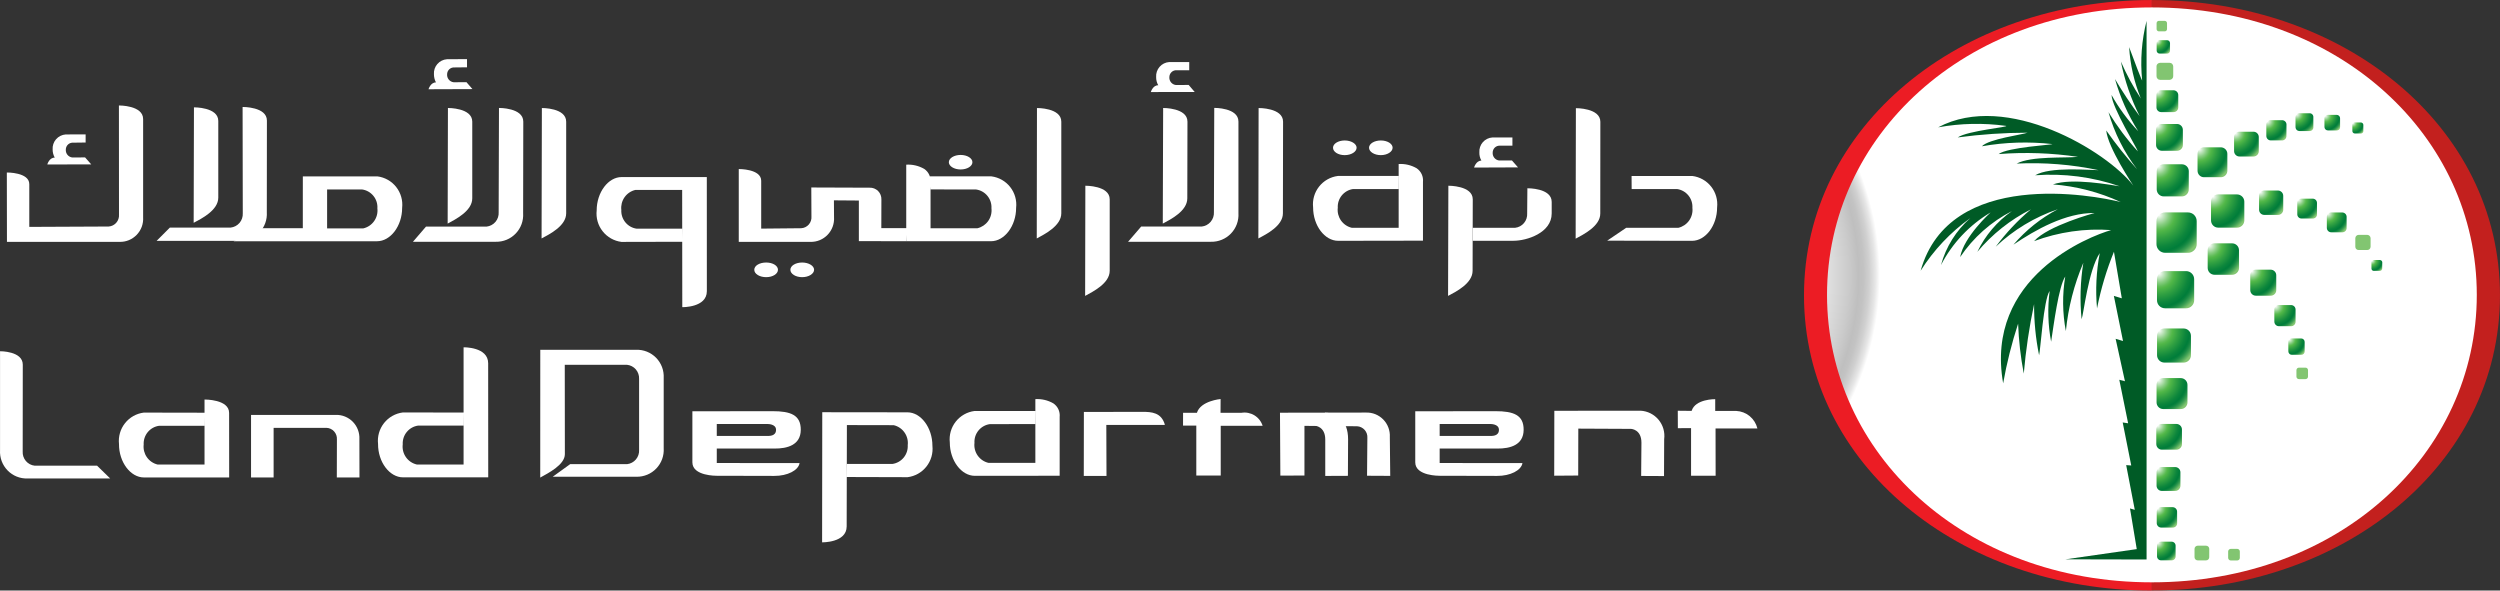 <svg width="127" height="30" viewBox="0 0 127 30" fill="none" xmlns="http://www.w3.org/2000/svg">
<rect x="0" y="0" width="127" height="30" fill="#333333" stroke="none"/>
<g clip-path="url(#clip0_11801_974)">
<path d="M109.316 30C99.57 30 91.643 23.606 91.643 15.004C91.643 6.401 99.571 0.001 109.316 0.001" fill="url(#paint0_radial_11801_974)"/>
<path d="M109.319 0.003C119.068 0.003 126.999 6.397 126.999 14.999C126.999 23.602 119.068 29.995 109.319 29.995" fill="url(#paint1_radial_11801_974)"/>
<path d="M125.821 14.98C125.821 23.05 118.841 29.582 109.316 29.582C99.791 29.582 92.813 23.05 92.813 14.98C92.813 6.91 99.799 0.377 109.316 0.377C118.833 0.377 125.821 6.915 125.821 14.98Z" fill="url(#paint2_radial_11801_974)"/>
<path d="M111.593 12.399C111.593 12.517 111.546 12.63 111.463 12.713C111.38 12.796 111.267 12.843 111.149 12.843H109.997C109.939 12.844 109.88 12.833 109.826 12.811C109.771 12.789 109.722 12.757 109.68 12.715C109.638 12.674 109.605 12.624 109.582 12.57C109.56 12.516 109.548 12.457 109.548 12.399V11.242C109.547 11.182 109.558 11.123 109.581 11.068C109.603 11.013 109.636 10.963 109.678 10.921C109.72 10.879 109.77 10.846 109.824 10.824C109.879 10.801 109.938 10.79 109.997 10.791H111.149C111.208 10.791 111.266 10.803 111.32 10.825C111.375 10.848 111.424 10.881 111.465 10.923C111.506 10.965 111.539 11.015 111.561 11.069C111.583 11.124 111.594 11.183 111.593 11.242V12.399Z" fill="url(#paint3_radial_11801_974)"/>
<path d="M111.189 9.622C111.189 9.669 111.18 9.715 111.162 9.758C111.144 9.802 111.118 9.841 111.085 9.874C111.052 9.908 111.012 9.934 110.969 9.952C110.926 9.969 110.879 9.978 110.832 9.978H109.921C109.826 9.979 109.735 9.941 109.667 9.874C109.6 9.808 109.562 9.717 109.561 9.622V8.7C109.562 8.606 109.601 8.515 109.668 8.448C109.735 8.382 109.826 8.345 109.921 8.345H110.836C110.882 8.345 110.929 8.354 110.972 8.372C111.015 8.389 111.054 8.415 111.088 8.448C111.121 8.481 111.147 8.521 111.165 8.564C111.183 8.607 111.192 8.653 111.192 8.7L111.189 9.622Z" fill="url(#paint4_radial_11801_974)"/>
<path d="M114.012 11.198C114.01 11.296 113.969 11.389 113.899 11.458C113.829 11.527 113.736 11.565 113.638 11.565H112.687C112.59 11.565 112.497 11.526 112.428 11.457C112.36 11.389 112.321 11.296 112.32 11.198V10.245C112.32 10.197 112.329 10.149 112.348 10.104C112.366 10.059 112.393 10.018 112.427 9.984C112.461 9.95 112.502 9.922 112.546 9.904C112.591 9.885 112.639 9.876 112.687 9.876H113.638C113.736 9.876 113.83 9.915 113.901 9.984C113.971 10.053 114.011 10.147 114.012 10.246V11.198Z" fill="url(#paint5_radial_11801_974)"/>
<path d="M113.15 8.669C113.15 8.757 113.115 8.842 113.052 8.905C112.99 8.968 112.905 9.003 112.816 9.003H111.964C111.92 9.003 111.877 8.995 111.837 8.978C111.797 8.961 111.76 8.936 111.73 8.905C111.699 8.874 111.675 8.837 111.659 8.796C111.643 8.756 111.635 8.712 111.635 8.669V7.818C111.635 7.774 111.643 7.731 111.659 7.69C111.675 7.65 111.699 7.613 111.73 7.582C111.76 7.551 111.797 7.526 111.837 7.509C111.877 7.492 111.92 7.484 111.964 7.483H112.816C112.905 7.484 112.989 7.52 113.052 7.582C113.114 7.645 113.15 7.729 113.15 7.818V8.669Z" fill="url(#paint6_radial_11801_974)"/>
<path d="M110.656 5.455C110.655 5.519 110.629 5.58 110.583 5.625C110.538 5.67 110.477 5.695 110.413 5.695H109.784C109.721 5.694 109.661 5.669 109.617 5.624C109.572 5.579 109.548 5.518 109.548 5.455V4.825C109.548 4.762 109.573 4.702 109.617 4.657C109.661 4.612 109.721 4.586 109.784 4.585H110.413C110.477 4.586 110.537 4.612 110.583 4.656C110.628 4.701 110.654 4.762 110.656 4.825V5.455Z" fill="url(#paint7_radial_11801_974)"/>
<path d="M119.209 11.581C119.209 11.639 119.186 11.695 119.145 11.736C119.104 11.777 119.049 11.8 118.991 11.801H118.428C118.369 11.801 118.313 11.778 118.271 11.737C118.229 11.696 118.205 11.64 118.203 11.581V11.016C118.204 10.957 118.229 10.9 118.271 10.859C118.313 10.817 118.369 10.794 118.428 10.794H118.992C119.049 10.796 119.104 10.82 119.145 10.861C119.186 10.902 119.209 10.958 119.21 11.016L119.209 11.581Z" fill="url(#paint8_radial_11801_974)"/>
<path d="M116.151 6.907C116.151 6.967 116.128 7.024 116.086 7.066C116.044 7.109 115.987 7.133 115.927 7.133H115.351C115.292 7.132 115.235 7.108 115.194 7.065C115.153 7.023 115.129 6.966 115.129 6.907V6.326C115.131 6.267 115.155 6.211 115.197 6.17C115.239 6.128 115.295 6.105 115.354 6.105H115.93C115.989 6.105 116.046 6.128 116.088 6.17C116.13 6.211 116.154 6.267 116.155 6.326L116.151 6.907Z" fill="url(#paint9_radial_11801_974)"/>
<path d="M117.519 6.466C117.519 6.492 117.514 6.517 117.504 6.54C117.494 6.564 117.48 6.585 117.462 6.603C117.444 6.62 117.422 6.634 117.399 6.644C117.375 6.653 117.35 6.657 117.324 6.657H116.809C116.758 6.657 116.709 6.637 116.672 6.602C116.635 6.566 116.614 6.517 116.612 6.466V5.951C116.613 5.899 116.634 5.849 116.671 5.812C116.707 5.775 116.757 5.754 116.809 5.753H117.324C117.35 5.752 117.376 5.757 117.401 5.766C117.425 5.776 117.447 5.791 117.465 5.81C117.483 5.828 117.497 5.851 117.507 5.875C117.516 5.899 117.52 5.925 117.519 5.951V6.466Z" fill="url(#paint10_radial_11801_974)"/>
<path d="M117.704 10.884C117.704 10.912 117.699 10.941 117.688 10.967C117.677 10.994 117.661 11.018 117.641 11.038C117.62 11.058 117.596 11.074 117.57 11.085C117.544 11.096 117.515 11.102 117.487 11.102H116.916C116.888 11.101 116.86 11.096 116.834 11.085C116.808 11.074 116.784 11.058 116.764 11.037C116.744 11.017 116.728 10.993 116.718 10.967C116.707 10.94 116.702 10.912 116.702 10.884V10.318C116.701 10.289 116.706 10.26 116.716 10.233C116.727 10.206 116.742 10.181 116.762 10.16C116.782 10.139 116.806 10.122 116.833 10.11C116.859 10.099 116.888 10.092 116.916 10.092H117.487C117.516 10.092 117.545 10.098 117.572 10.11C117.598 10.121 117.623 10.138 117.643 10.159C117.663 10.18 117.679 10.205 117.689 10.232C117.7 10.259 117.705 10.288 117.704 10.318V10.884Z" fill="url(#paint11_radial_11801_974)"/>
<path d="M110.4 3.865C110.401 3.89 110.397 3.914 110.388 3.937C110.379 3.96 110.365 3.981 110.348 3.999C110.332 4.016 110.311 4.03 110.289 4.04C110.266 4.05 110.242 4.055 110.218 4.056H109.729C109.705 4.055 109.681 4.05 109.659 4.04C109.637 4.03 109.617 4.016 109.601 3.998C109.584 3.98 109.571 3.959 109.562 3.937C109.554 3.914 109.55 3.89 109.551 3.865V3.382C109.55 3.357 109.553 3.333 109.562 3.31C109.57 3.287 109.583 3.267 109.6 3.249C109.617 3.231 109.637 3.217 109.659 3.207C109.681 3.197 109.705 3.192 109.729 3.191H110.218C110.242 3.191 110.267 3.197 110.289 3.206C110.312 3.216 110.332 3.23 110.349 3.248C110.366 3.266 110.379 3.287 110.388 3.31C110.397 3.333 110.401 3.357 110.4 3.382V3.865Z" fill="url(#paint12_radial_11801_974)"/>
<path d="M118.878 6.453C118.878 6.499 118.859 6.543 118.827 6.575C118.795 6.607 118.751 6.626 118.706 6.626H118.254C118.209 6.625 118.166 6.606 118.134 6.574C118.102 6.542 118.083 6.499 118.082 6.453V6.003C118.084 5.958 118.103 5.916 118.135 5.885C118.167 5.854 118.209 5.836 118.254 5.835H118.703C118.749 5.835 118.792 5.853 118.824 5.884C118.857 5.916 118.875 5.959 118.876 6.005L118.878 6.453Z" fill="url(#paint13_radial_11801_974)"/>
<path d="M120.426 12.538C120.425 12.582 120.406 12.624 120.374 12.655C120.342 12.685 120.3 12.702 120.256 12.701H119.819C119.797 12.702 119.775 12.698 119.755 12.69C119.735 12.682 119.716 12.67 119.7 12.655C119.685 12.64 119.672 12.622 119.663 12.602C119.655 12.582 119.65 12.56 119.65 12.538V12.1C119.651 12.055 119.669 12.013 119.7 11.981C119.732 11.95 119.774 11.931 119.819 11.931H120.256C120.301 11.931 120.343 11.949 120.375 11.981C120.407 12.012 120.425 12.055 120.426 12.1V12.538Z" fill="url(#paint14_radial_11801_974)"/>
<path d="M120.059 6.661C120.057 6.692 120.044 6.722 120.022 6.744C120 6.767 119.971 6.78 119.94 6.782H119.623C119.591 6.781 119.561 6.768 119.538 6.745C119.515 6.723 119.502 6.693 119.5 6.661V6.343C119.501 6.311 119.514 6.28 119.537 6.258C119.56 6.235 119.591 6.222 119.623 6.222H119.94C119.971 6.224 120 6.237 120.022 6.26C120.044 6.282 120.057 6.312 120.059 6.343V6.661Z" fill="url(#paint15_radial_11801_974)"/>
<path d="M121.016 13.639C121.015 13.671 121.001 13.702 120.978 13.725C120.955 13.748 120.924 13.761 120.892 13.761H120.589C120.573 13.761 120.557 13.758 120.543 13.752C120.528 13.745 120.515 13.736 120.504 13.725C120.493 13.714 120.484 13.7 120.478 13.685C120.473 13.671 120.47 13.655 120.47 13.639V13.326C120.47 13.295 120.483 13.265 120.505 13.243C120.527 13.22 120.557 13.208 120.589 13.208H120.894C120.926 13.208 120.957 13.22 120.981 13.242C121.004 13.264 121.019 13.294 121.021 13.326L121.016 13.639Z" fill="url(#paint16_radial_11801_974)"/>
<path d="M110.891 7.36C110.891 7.438 110.86 7.514 110.805 7.57C110.75 7.626 110.676 7.658 110.597 7.66H109.827C109.788 7.661 109.749 7.653 109.712 7.638C109.675 7.624 109.642 7.601 109.614 7.573C109.586 7.545 109.564 7.512 109.549 7.475C109.534 7.439 109.527 7.399 109.528 7.36V6.591C109.528 6.552 109.536 6.514 109.551 6.478C109.566 6.442 109.589 6.409 109.617 6.382C109.644 6.355 109.677 6.333 109.714 6.319C109.75 6.304 109.789 6.297 109.827 6.298H110.597C110.674 6.299 110.748 6.331 110.802 6.386C110.857 6.44 110.888 6.514 110.89 6.591L110.891 7.36Z" fill="url(#paint17_radial_11801_974)"/>
<path d="M113.744 13.608C113.743 13.7 113.706 13.788 113.641 13.854C113.576 13.919 113.489 13.957 113.397 13.959H112.497C112.404 13.958 112.316 13.92 112.251 13.855C112.186 13.789 112.15 13.7 112.15 13.608V12.709C112.15 12.617 112.187 12.529 112.252 12.464C112.317 12.399 112.405 12.362 112.497 12.362H113.395C113.487 12.363 113.574 12.4 113.639 12.465C113.703 12.53 113.74 12.617 113.742 12.709L113.744 13.608Z" fill="url(#paint18_radial_11801_974)"/>
<path d="M116.616 16.339C116.616 16.37 116.61 16.4 116.598 16.429C116.586 16.457 116.569 16.483 116.547 16.505C116.525 16.526 116.499 16.543 116.471 16.555C116.442 16.566 116.412 16.572 116.381 16.571H115.774C115.743 16.572 115.712 16.566 115.684 16.555C115.655 16.543 115.629 16.526 115.607 16.505C115.585 16.483 115.567 16.457 115.555 16.429C115.543 16.4 115.537 16.37 115.536 16.339V15.729C115.537 15.698 115.543 15.668 115.555 15.639C115.567 15.611 115.585 15.585 115.607 15.563C115.629 15.542 115.655 15.525 115.684 15.514C115.713 15.502 115.743 15.496 115.774 15.497H116.381C116.412 15.496 116.442 15.502 116.471 15.514C116.499 15.525 116.525 15.542 116.547 15.563C116.569 15.585 116.586 15.611 116.598 15.639C116.61 15.668 116.616 15.698 116.616 15.729V16.339Z" fill="url(#paint19_radial_11801_974)"/>
<path d="M117.078 17.842C117.078 17.866 117.073 17.89 117.064 17.912C117.055 17.935 117.041 17.955 117.024 17.972C117.007 17.989 116.987 18.003 116.964 18.012C116.942 18.021 116.918 18.025 116.894 18.025H116.425C116.401 18.024 116.378 18.019 116.356 18.01C116.334 18.001 116.315 17.987 116.298 17.97C116.282 17.953 116.269 17.933 116.26 17.911C116.251 17.889 116.247 17.865 116.247 17.842V17.37C116.248 17.323 116.266 17.278 116.3 17.245C116.333 17.212 116.378 17.193 116.425 17.193H116.894C116.917 17.192 116.941 17.196 116.963 17.205C116.985 17.214 117.005 17.227 117.023 17.243C117.04 17.259 117.053 17.279 117.063 17.301C117.072 17.323 117.078 17.346 117.078 17.37V17.842Z" fill="url(#paint20_radial_11801_974)"/>
<path d="M117.247 19.132C117.247 19.166 117.234 19.198 117.21 19.222C117.186 19.246 117.154 19.259 117.12 19.259H116.79C116.773 19.26 116.756 19.257 116.74 19.251C116.724 19.245 116.71 19.235 116.698 19.224C116.685 19.212 116.676 19.197 116.669 19.182C116.662 19.166 116.659 19.149 116.659 19.132V18.798C116.661 18.765 116.675 18.733 116.699 18.71C116.724 18.688 116.756 18.676 116.79 18.677H117.12C117.153 18.677 117.184 18.689 117.208 18.712C117.232 18.734 117.246 18.765 117.247 18.798V19.132Z" fill="url(#paint21_radial_11801_974)"/>
<path d="M113.783 28.34C113.782 28.375 113.769 28.408 113.744 28.433C113.72 28.457 113.686 28.471 113.652 28.472H113.322C113.287 28.471 113.254 28.457 113.23 28.432C113.205 28.408 113.191 28.375 113.19 28.34V28.011C113.192 27.976 113.206 27.944 113.231 27.921C113.256 27.897 113.288 27.884 113.322 27.883H113.652C113.686 27.883 113.718 27.897 113.743 27.92C113.767 27.944 113.782 27.976 113.783 28.011V28.34Z" fill="url(#paint22_radial_11801_974)"/>
<path d="M115.634 14.738C115.634 14.776 115.627 14.813 115.612 14.848C115.597 14.883 115.576 14.914 115.549 14.94C115.522 14.967 115.49 14.987 115.455 15.001C115.42 15.015 115.383 15.022 115.346 15.022H114.603C114.566 15.022 114.528 15.016 114.493 15.002C114.458 14.988 114.426 14.967 114.399 14.941C114.372 14.914 114.35 14.883 114.336 14.848C114.321 14.813 114.313 14.776 114.313 14.738V13.987C114.313 13.949 114.32 13.911 114.335 13.876C114.349 13.841 114.371 13.809 114.398 13.782C114.425 13.755 114.457 13.734 114.492 13.72C114.528 13.705 114.565 13.698 114.603 13.699H115.346C115.383 13.698 115.421 13.706 115.456 13.72C115.491 13.734 115.523 13.756 115.55 13.783C115.577 13.809 115.598 13.841 115.613 13.876C115.627 13.911 115.635 13.949 115.634 13.987V14.738Z" fill="url(#paint23_radial_11801_974)"/>
<path d="M115.989 10.649C115.988 10.721 115.959 10.789 115.908 10.839C115.858 10.89 115.789 10.918 115.718 10.918H115.028C114.993 10.918 114.958 10.912 114.925 10.898C114.893 10.885 114.863 10.865 114.838 10.84C114.813 10.815 114.793 10.785 114.78 10.752C114.767 10.72 114.76 10.685 114.76 10.649V9.95C114.76 9.915 114.766 9.879 114.779 9.846C114.793 9.813 114.812 9.783 114.837 9.758C114.862 9.733 114.892 9.713 114.925 9.699C114.957 9.686 114.993 9.679 115.028 9.679H115.718C115.789 9.679 115.858 9.708 115.909 9.758C115.96 9.809 115.989 9.878 115.989 9.95V10.649Z" fill="url(#paint24_radial_11801_974)"/>
<path d="M114.747 7.675C114.747 7.747 114.719 7.817 114.668 7.869C114.617 7.92 114.548 7.95 114.475 7.951H113.766C113.73 7.951 113.694 7.944 113.661 7.93C113.628 7.916 113.597 7.896 113.572 7.87C113.546 7.844 113.526 7.814 113.512 7.78C113.498 7.747 113.491 7.711 113.491 7.675V6.966C113.491 6.93 113.498 6.894 113.512 6.861C113.526 6.827 113.546 6.797 113.572 6.771C113.597 6.745 113.628 6.725 113.661 6.712C113.694 6.698 113.73 6.691 113.766 6.691H114.475C114.511 6.691 114.547 6.698 114.58 6.712C114.613 6.726 114.643 6.746 114.668 6.772C114.694 6.798 114.714 6.828 114.727 6.861C114.741 6.895 114.748 6.93 114.747 6.966V7.675Z" fill="url(#paint25_radial_11801_974)"/>
<path d="M107.389 12.791L107.788 15.154L107.384 15.031L107.849 17.323L107.474 17.211L107.947 19.367L107.66 19.292L108.109 21.503L107.833 21.461L108.267 23.646L108.01 23.628L108.447 25.899L108.204 25.829L108.547 27.895L104.927 28.413L109.046 28.422V1.061C108.796 2.046 108.72 3.067 108.821 4.078C108.84 4.201 108.378 2.994 108.16 2.394C108.215 3.29 108.416 4.171 108.755 5.003C108.363 4.408 108.024 3.78 107.741 3.126C107.933 4.091 108.254 5.026 108.696 5.904C108.244 5.298 107.825 4.667 107.441 4.015C107.707 4.951 108.105 5.845 108.623 6.668C108.096 6.112 107.641 5.493 107.266 4.825C107.288 5.464 108.608 7.604 108.603 7.691C108.043 7.077 107.543 6.41 107.111 5.699C107.409 6.748 107.902 7.731 108.563 8.598C108.003 7.972 107.48 7.315 106.997 6.628C107.072 7.488 108.373 9.429 108.373 9.429C107.042 7.689 101.943 4.609 98.456 6.469C99.593 6.262 100.755 6.237 101.9 6.394C102.142 6.446 99.953 6.636 99.453 6.981C100.629 6.823 101.815 6.743 103.002 6.741C102.737 6.84 101.032 7.058 100.68 7.431C101.861 7.222 103.067 7.185 104.259 7.319C104.334 7.351 101.968 7.481 101.531 7.827C102.876 7.722 104.228 7.77 105.562 7.968C104.92 8.038 103.196 7.916 102.446 8.31C103.844 8.242 105.244 8.355 106.613 8.645C106.141 8.645 104.142 8.454 103.387 8.904C104.84 8.797 106.3 8.987 107.679 9.462C107.229 9.399 105.266 9.022 104.289 9.368C105.482 9.459 106.649 9.764 107.736 10.266C106.375 9.918 99.032 8.539 97.568 13.754C98.228 12.706 99.086 11.797 100.093 11.078C99.372 11.709 98.853 12.54 98.601 13.466C99.175 12.355 100.049 11.429 101.123 10.792C101.123 10.792 99.759 12.018 99.575 13.061C100.239 12.071 101.144 11.266 102.205 10.724C101.451 11.251 100.845 11.964 100.448 12.795C101.201 11.898 102.126 11.163 103.169 10.635C102.502 11.196 101.903 11.834 101.382 12.534C102.285 11.678 103.362 11.028 104.539 10.628C103.679 11.079 102.913 11.691 102.282 12.43C103.389 11.679 104.938 10.801 106.407 10.82C106.407 10.82 104.039 11.456 103.33 12.251C104.58 11.784 105.915 11.592 107.246 11.688C106.132 12.006 100.809 14.079 101.76 19.473C101.942 18.446 102.196 17.433 102.52 16.441C102.551 17.293 102.647 18.141 102.808 18.978C102.91 17.792 103.085 16.613 103.332 15.449C103.327 16.321 103.412 17.192 103.586 18.047C103.653 17.841 103.811 15.218 104.122 14.783C104.011 15.64 104.036 16.51 104.197 17.359C104.328 16.521 104.577 14.545 104.915 14.046C104.761 14.965 104.771 15.904 104.946 16.819C105.065 15.625 105.364 14.455 105.833 13.35C105.681 14.299 105.651 15.262 105.745 16.218C105.849 15.969 106.082 13.745 106.667 12.859C106.491 13.784 106.444 14.73 106.529 15.669C106.722 14.684 107.01 13.72 107.388 12.79L107.389 12.791Z" fill="url(#paint26_radial_11801_974)"/>
<path d="M112.229 28.308C112.229 28.329 112.224 28.35 112.216 28.37C112.208 28.389 112.196 28.407 112.181 28.422C112.165 28.437 112.147 28.448 112.128 28.456C112.108 28.464 112.087 28.468 112.066 28.467H111.643C111.601 28.467 111.56 28.451 111.53 28.421C111.5 28.391 111.482 28.35 111.482 28.308V27.883C111.482 27.84 111.499 27.799 111.529 27.769C111.56 27.738 111.6 27.721 111.643 27.721H112.067C112.088 27.721 112.109 27.725 112.129 27.733C112.149 27.741 112.167 27.753 112.182 27.768C112.197 27.783 112.209 27.801 112.218 27.82C112.226 27.84 112.23 27.861 112.23 27.883L112.229 28.308Z" fill="url(#paint27_radial_11801_974)"/>
<path d="M110.237 2.567C110.238 2.587 110.235 2.607 110.227 2.626C110.22 2.645 110.209 2.662 110.195 2.676C110.181 2.69 110.165 2.702 110.146 2.71C110.128 2.718 110.108 2.722 110.088 2.722H109.708C109.688 2.722 109.668 2.718 109.649 2.71C109.631 2.702 109.614 2.69 109.6 2.676C109.586 2.662 109.576 2.645 109.568 2.626C109.561 2.607 109.558 2.587 109.558 2.567V2.192C109.558 2.152 109.574 2.114 109.602 2.086C109.63 2.057 109.668 2.042 109.708 2.042H110.088C110.128 2.042 110.166 2.057 110.194 2.086C110.222 2.114 110.237 2.152 110.237 2.192V2.567Z" fill="url(#paint28_radial_11801_974)"/>
<path d="M110.085 1.478C110.085 1.508 110.072 1.538 110.051 1.559C110.029 1.581 110 1.593 109.97 1.593H109.67C109.64 1.593 109.611 1.581 109.589 1.559C109.567 1.538 109.555 1.509 109.555 1.478V1.179C109.555 1.163 109.557 1.148 109.563 1.133C109.569 1.119 109.577 1.106 109.588 1.095C109.598 1.084 109.611 1.075 109.625 1.069C109.64 1.063 109.655 1.059 109.67 1.059H109.97C109.985 1.06 110.001 1.063 110.015 1.069C110.029 1.075 110.041 1.084 110.052 1.095C110.063 1.106 110.071 1.119 110.077 1.134C110.082 1.148 110.085 1.163 110.085 1.179V1.478Z" fill="url(#paint29_radial_11801_974)"/>
<path d="M111.124 20.437C111.124 20.482 111.115 20.527 111.097 20.569C111.08 20.611 111.055 20.649 111.022 20.681C110.99 20.712 110.952 20.738 110.911 20.755C110.869 20.772 110.824 20.781 110.779 20.78H109.891C109.847 20.78 109.802 20.771 109.761 20.754C109.72 20.736 109.683 20.711 109.651 20.679C109.62 20.647 109.595 20.609 109.578 20.568C109.561 20.526 109.553 20.482 109.553 20.437V19.551C109.553 19.46 109.588 19.374 109.652 19.309C109.715 19.245 109.801 19.208 109.891 19.207H110.779C110.87 19.207 110.957 19.243 111.022 19.308C111.087 19.372 111.123 19.46 111.124 19.551V20.437Z" fill="url(#paint30_radial_11801_974)"/>
<path d="M111.464 15.249C111.464 15.303 111.454 15.357 111.433 15.407C111.412 15.457 111.382 15.503 111.344 15.541C111.305 15.58 111.26 15.61 111.21 15.631C111.16 15.651 111.106 15.662 111.052 15.662H109.984C109.93 15.661 109.877 15.651 109.827 15.63C109.777 15.609 109.732 15.579 109.694 15.54C109.656 15.502 109.626 15.457 109.606 15.407C109.585 15.357 109.575 15.303 109.575 15.249V14.185C109.575 14.076 109.618 13.972 109.695 13.894C109.771 13.816 109.875 13.773 109.984 13.772H111.052C111.161 13.772 111.266 13.815 111.343 13.893C111.421 13.97 111.464 14.076 111.464 14.185V15.249Z" fill="url(#paint31_radial_11801_974)"/>
<path d="M111.301 18.044C111.301 18.144 111.261 18.239 111.191 18.31C111.121 18.38 111.026 18.42 110.926 18.42H109.953C109.854 18.42 109.758 18.38 109.688 18.31C109.618 18.239 109.578 18.144 109.578 18.044V17.068C109.578 17.018 109.587 16.969 109.605 16.923C109.624 16.877 109.651 16.835 109.686 16.799C109.721 16.764 109.762 16.735 109.808 16.716C109.854 16.697 109.903 16.687 109.953 16.687H110.926C110.976 16.687 111.025 16.697 111.071 16.716C111.117 16.735 111.158 16.764 111.193 16.799C111.228 16.835 111.255 16.877 111.274 16.923C111.292 16.969 111.301 17.018 111.301 17.068V18.044Z" fill="url(#paint32_radial_11801_974)"/>
<path d="M110.522 28.258C110.522 28.312 110.501 28.364 110.463 28.403C110.425 28.442 110.373 28.464 110.319 28.465H109.784C109.756 28.465 109.729 28.46 109.704 28.45C109.679 28.44 109.656 28.424 109.637 28.405C109.617 28.386 109.602 28.363 109.592 28.337C109.582 28.312 109.577 28.285 109.577 28.258V27.724C109.577 27.697 109.582 27.67 109.593 27.644C109.603 27.619 109.618 27.596 109.637 27.577C109.657 27.558 109.679 27.543 109.704 27.532C109.73 27.522 109.757 27.517 109.784 27.517H110.319C110.373 27.518 110.425 27.54 110.463 27.578C110.501 27.617 110.522 27.669 110.522 27.724V28.258Z" fill="url(#paint33_radial_11801_974)"/>
<path d="M110.767 24.675C110.765 24.745 110.735 24.812 110.685 24.862C110.635 24.911 110.568 24.939 110.497 24.939H109.815C109.746 24.938 109.68 24.91 109.631 24.86C109.582 24.811 109.554 24.745 109.553 24.675V23.989C109.554 23.919 109.582 23.853 109.631 23.804C109.68 23.755 109.746 23.727 109.815 23.727H110.497C110.567 23.727 110.634 23.754 110.685 23.803C110.735 23.852 110.764 23.918 110.766 23.989L110.767 24.675Z" fill="url(#paint34_radial_11801_974)"/>
<path d="M110.599 26.576C110.599 26.605 110.593 26.635 110.582 26.662C110.571 26.689 110.554 26.714 110.533 26.735C110.512 26.756 110.488 26.773 110.46 26.784C110.433 26.795 110.404 26.801 110.374 26.801H109.786C109.727 26.8 109.671 26.775 109.629 26.733C109.588 26.691 109.563 26.635 109.562 26.576V25.99C109.564 25.931 109.588 25.875 109.63 25.833C109.671 25.791 109.727 25.766 109.786 25.764H110.372C110.432 25.766 110.488 25.79 110.53 25.832C110.572 25.874 110.596 25.93 110.597 25.99L110.599 26.576Z" fill="url(#paint35_radial_11801_974)"/>
<path d="M110.844 22.554C110.844 22.63 110.815 22.703 110.762 22.757C110.709 22.811 110.637 22.843 110.561 22.844H109.824C109.748 22.844 109.675 22.813 109.622 22.758C109.569 22.704 109.539 22.63 109.539 22.554V21.821C109.539 21.783 109.547 21.746 109.561 21.712C109.575 21.677 109.596 21.645 109.623 21.619C109.649 21.593 109.681 21.572 109.715 21.557C109.75 21.543 109.787 21.536 109.824 21.536H110.561C110.636 21.537 110.708 21.567 110.761 21.62C110.814 21.673 110.844 21.745 110.844 21.821V22.554Z" fill="url(#paint36_radial_11801_974)"/>
<path d="M46.114 11.59H44.771L44.775 10.135C44.778 10.055 44.765 9.976 44.736 9.902C44.707 9.827 44.663 9.76 44.607 9.703C44.55 9.647 44.483 9.603 44.409 9.574C44.335 9.545 44.256 9.531 44.176 9.535L41.214 9.524L41.221 10.994C41.227 11.068 41.219 11.142 41.196 11.212C41.173 11.283 41.136 11.348 41.088 11.404C41.039 11.46 40.98 11.505 40.914 11.538C40.848 11.571 40.775 11.59 40.702 11.594L38.669 11.614V9.183C38.669 8.573 37.529 8.588 37.529 8.588V12.288H41.17C41.333 12.291 41.495 12.261 41.645 12.199C41.795 12.136 41.931 12.044 42.043 11.926C42.156 11.808 42.243 11.669 42.299 11.516C42.355 11.363 42.379 11.2 42.369 11.037L42.363 10.177L43.63 10.187V12.249L46.038 12.254" fill="white"/>
<path d="M7.271 11.039C7.281 11.202 7.257 11.365 7.202 11.518C7.146 11.671 7.058 11.81 6.946 11.928C6.833 12.045 6.697 12.138 6.547 12.2C6.397 12.262 6.235 12.291 6.073 12.287H0.353L0.347 8.763C0.347 8.763 1.488 8.747 1.488 9.355V11.526L5.521 11.507C5.595 11.502 5.668 11.482 5.734 11.449C5.801 11.415 5.861 11.369 5.909 11.312C5.958 11.256 5.995 11.19 6.018 11.119C6.042 11.048 6.051 10.973 6.045 10.898L6.041 5.358C6.041 5.358 7.271 5.343 7.271 6.048V11.039Z" fill="white"/>
<path d="M49.399 8.24C49.399 8.445 49.128 8.609 48.8 8.609C48.472 8.609 48.201 8.444 48.201 8.24C48.201 8.035 48.473 7.871 48.8 7.871C49.127 7.871 49.399 8.034 49.399 8.24Z" fill="white"/>
<path d="M39.521 13.704C39.521 13.91 39.259 14.08 38.922 14.08C38.586 14.08 38.317 13.914 38.317 13.704C38.317 13.495 38.585 13.336 38.922 13.336C39.26 13.336 39.521 13.499 39.521 13.704Z" fill="white"/>
<path d="M41.356 13.704C41.356 13.91 41.081 14.08 40.75 14.08C40.419 14.08 40.151 13.914 40.151 13.704C40.151 13.495 40.423 13.336 40.75 13.336C41.077 13.336 41.356 13.499 41.356 13.704Z" fill="white"/>
<path d="M68.916 7.505C68.916 7.707 68.649 7.881 68.311 7.881C67.974 7.881 67.717 7.71 67.717 7.505C67.717 7.3 67.985 7.136 68.311 7.136C68.638 7.136 68.916 7.301 68.916 7.505Z" fill="white"/>
<path d="M70.745 7.505C70.745 7.707 70.477 7.881 70.146 7.881C69.815 7.881 69.547 7.71 69.547 7.505C69.547 7.3 69.815 7.136 70.146 7.136C70.477 7.136 70.745 7.301 70.745 7.505Z" fill="white"/>
<path d="M74.811 11.57V12.231H76.889C77.563 12.231 78.826 11.83 78.826 10.844V10.255C78.826 9.544 77.591 9.564 77.591 9.564L77.58 10.841C77.591 11.018 77.534 11.194 77.42 11.33C77.306 11.466 77.144 11.553 76.967 11.572H74.812L74.811 11.57Z" fill="white"/>
<path d="M80.043 12.125C80.446 11.906 81.294 11.489 81.294 10.848L81.298 6.188C81.298 5.481 80.055 5.495 80.055 5.495L80.043 12.125Z" fill="white"/>
<path d="M73.562 15.032C73.967 14.818 74.808 14.397 74.808 13.756L74.816 10.126C74.816 9.421 73.577 9.435 73.577 9.435L73.562 15.032Z" fill="white"/>
<path d="M55.125 15.032C55.52 14.815 56.373 14.397 56.373 13.756V10.126C56.373 9.421 55.136 9.435 55.136 9.435L55.125 15.032Z" fill="white"/>
<path d="M57.969 11.512L57.306 12.282H61.514C61.703 12.287 61.891 12.252 62.066 12.18C62.241 12.109 62.4 12.001 62.531 11.865C62.663 11.728 62.765 11.566 62.831 11.388C62.896 11.21 62.925 11.02 62.913 10.831V6.175C62.913 5.465 61.684 5.481 61.684 5.481L61.667 10.773C61.678 10.952 61.619 11.128 61.504 11.265C61.389 11.402 61.225 11.489 61.047 11.509H57.97L57.969 11.512Z" fill="white"/>
<path d="M63.925 12.114C64.326 11.9 65.172 11.478 65.172 10.837L65.18 6.181C65.18 5.472 63.937 5.488 63.937 5.488L63.925 12.114Z" fill="white"/>
<path d="M52.667 12.114C53.058 11.9 53.914 11.478 53.914 10.837V6.181C53.914 5.472 52.678 5.488 52.678 5.488L52.667 12.114Z" fill="white"/>
<path d="M59.069 11.359C59.475 11.143 60.315 10.72 60.315 10.075L60.323 6.18C60.323 5.471 59.088 5.486 59.088 5.486L59.069 11.359Z" fill="white"/>
<path d="M21.64 11.512L20.978 12.282H25.187C25.376 12.286 25.563 12.251 25.737 12.179C25.911 12.107 26.068 11.999 26.198 11.863C26.329 11.727 26.43 11.565 26.495 11.388C26.559 11.211 26.587 11.022 26.575 10.834L26.583 6.178C26.583 5.469 25.348 5.484 25.348 5.484L25.332 10.776C25.344 10.955 25.287 11.131 25.172 11.269C25.057 11.406 24.894 11.493 24.716 11.512H21.64Z" fill="white"/>
<path d="M27.512 12.114C27.913 11.9 28.762 11.478 28.762 10.837V6.181C28.762 5.472 27.527 5.488 27.527 5.488L27.512 12.114Z" fill="white"/>
<path d="M22.741 11.359C23.137 11.143 23.991 10.72 23.991 10.075V6.18C23.991 5.471 22.755 5.486 22.755 5.486L22.741 11.359Z" fill="white"/>
<path d="M8.631 11.56L7.957 12.235H12.163C12.352 12.239 12.54 12.204 12.714 12.132C12.889 12.059 13.046 11.951 13.177 11.815C13.308 11.678 13.409 11.515 13.474 11.337C13.539 11.159 13.566 10.97 13.554 10.781L13.559 6.125C13.559 5.418 12.324 5.434 12.324 5.434L12.333 10.832C12.343 11.01 12.285 11.185 12.17 11.321C12.055 11.457 11.892 11.543 11.715 11.562H8.631V11.56Z" fill="white"/>
<path d="M9.838 11.319C10.238 11.105 11.089 10.684 11.089 10.039V6.144C11.089 5.437 9.853 5.453 9.853 5.453L9.838 11.319Z" fill="white"/>
<path d="M21.769 4.534L24.001 4.526L23.695 4.174L23.05 4.179C22.953 4.169 22.863 4.122 22.8 4.046C22.737 3.971 22.706 3.875 22.713 3.777C22.713 3.728 22.723 3.68 22.742 3.635C22.762 3.591 22.79 3.55 22.826 3.517C22.862 3.484 22.904 3.459 22.95 3.443C22.996 3.428 23.045 3.422 23.094 3.426L23.724 3.419V3.003L22.705 3.009C22.517 3.022 22.341 3.11 22.217 3.253C22.093 3.396 22.031 3.582 22.044 3.771C22.044 3.916 22.079 4.058 22.146 4.186C21.868 4.185 21.769 4.534 21.769 4.534Z" fill="white"/>
<path d="M58.462 4.676L60.69 4.672L60.385 4.315L59.739 4.319C59.642 4.309 59.554 4.262 59.491 4.188C59.429 4.114 59.397 4.019 59.403 3.922C59.403 3.873 59.413 3.824 59.432 3.779C59.451 3.734 59.48 3.694 59.516 3.661C59.551 3.627 59.594 3.602 59.64 3.586C59.686 3.57 59.735 3.564 59.783 3.568H60.413V3.152H59.396C59.207 3.165 59.031 3.252 58.907 3.395C58.782 3.538 58.719 3.725 58.732 3.914C58.729 4.06 58.766 4.204 58.839 4.331C58.56 4.329 58.462 4.676 58.462 4.676Z" fill="white"/>
<path d="M2.403 8.355L4.635 8.351L4.322 7.996L3.676 8.001C3.58 7.99 3.491 7.943 3.429 7.868C3.367 7.794 3.337 7.698 3.343 7.601C3.343 7.552 3.353 7.504 3.372 7.459C3.391 7.414 3.42 7.374 3.456 7.34C3.491 7.307 3.534 7.282 3.58 7.266C3.626 7.25 3.675 7.244 3.724 7.248L4.35 7.24V6.826L3.336 6.83C3.243 6.837 3.152 6.861 3.068 6.903C2.984 6.945 2.909 7.003 2.847 7.074C2.786 7.144 2.739 7.227 2.709 7.316C2.679 7.405 2.667 7.499 2.674 7.593C2.673 7.738 2.71 7.881 2.781 8.007C2.497 8.004 2.403 8.355 2.403 8.355Z" fill="white"/>
<path d="M74.883 8.512L77.115 8.503L76.808 8.153H76.157C76.061 8.142 75.974 8.094 75.912 8.019C75.851 7.944 75.821 7.849 75.828 7.752C75.828 7.704 75.838 7.656 75.857 7.612C75.876 7.567 75.904 7.527 75.939 7.494C75.974 7.461 76.016 7.436 76.061 7.42C76.106 7.404 76.155 7.397 76.203 7.4H76.831V6.983H75.817C75.724 6.988 75.632 7.013 75.548 7.054C75.464 7.095 75.389 7.153 75.327 7.223C75.265 7.294 75.218 7.376 75.188 7.465C75.157 7.554 75.145 7.648 75.151 7.741C75.146 7.887 75.182 8.032 75.255 8.158C74.978 8.162 74.883 8.512 74.883 8.512Z" fill="white"/>
<path d="M72.287 12.226V9.24C72.301 9.106 72.278 8.971 72.222 8.849C72.165 8.727 72.076 8.623 71.965 8.547C71.688 8.388 71.371 8.313 71.052 8.332V11.572H68.673C68.45 11.521 68.254 11.388 68.122 11.201C67.991 11.013 67.932 10.784 67.959 10.556C67.946 10.328 68.019 10.103 68.163 9.927C68.308 9.75 68.513 9.634 68.739 9.603H71.045L71.048 8.939H67.962C67.585 8.987 67.242 9.182 67.007 9.481C66.772 9.78 66.664 10.16 66.706 10.538C66.706 11.459 67.295 12.233 67.979 12.233L72.287 12.226Z" fill="white"/>
<path d="M81.645 12.226L82.61 11.573H85.258C85.481 11.521 85.677 11.389 85.809 11.202C85.941 11.014 86 10.784 85.974 10.556C85.987 10.328 85.914 10.104 85.769 9.927C85.625 9.751 85.419 9.635 85.194 9.603H82.888L82.884 8.94H85.973C86.35 8.988 86.693 9.182 86.928 9.481C87.163 9.78 87.271 10.16 87.229 10.539C87.229 11.46 86.64 12.233 85.956 12.234L81.645 12.226Z" fill="white"/>
<path d="M46.037 12.254H50.346C51.027 12.254 51.619 11.479 51.619 10.558C51.661 10.179 51.553 9.8 51.318 9.501C51.083 9.201 50.74 9.007 50.363 8.959H47.241L47.28 9.622L49.586 9.626C49.811 9.658 50.017 9.773 50.161 9.95C50.306 10.127 50.379 10.351 50.366 10.579C50.392 10.807 50.334 11.037 50.202 11.225C50.069 11.412 49.873 11.544 49.65 11.596H47.272V9.271C47.286 9.137 47.263 9.002 47.206 8.881C47.15 8.759 47.061 8.655 46.95 8.58C46.673 8.421 46.356 8.346 46.037 8.365V11.59" fill="white"/>
<path d="M11.869 12.255H19.156C19.837 12.255 20.429 11.48 20.429 10.558C20.471 10.18 20.362 9.8 20.127 9.501C19.892 9.202 19.55 9.008 19.173 8.96H15.384V9.624H18.391C18.618 9.655 18.825 9.772 18.97 9.951C19.115 10.129 19.187 10.356 19.171 10.586C19.198 10.814 19.139 11.044 19.007 11.231C18.875 11.419 18.678 11.551 18.455 11.602H16.617V9.626L15.383 9.621V11.591H13.22" fill="white"/>
<path d="M35.906 8.995H31.578C30.897 8.995 30.311 9.772 30.311 10.693C30.27 11.072 30.379 11.451 30.615 11.749C30.85 12.048 31.194 12.242 31.57 12.289L34.658 12.282L34.652 11.618H32.346C32.12 11.587 31.914 11.472 31.769 11.295C31.624 11.118 31.55 10.893 31.563 10.665C31.537 10.437 31.595 10.208 31.727 10.02C31.858 9.833 32.054 9.7 32.277 9.648C32.404 9.643 34.654 9.648 34.654 9.648L34.66 15.604C34.66 15.604 35.906 15.632 35.908 14.794L35.906 8.995Z" fill="white"/>
<path d="M41.771 20.941L46.099 20.946C46.78 20.946 47.367 21.724 47.367 22.646C47.407 23.025 47.298 23.404 47.062 23.702C46.826 24.001 46.483 24.194 46.106 24.241L43.019 24.232L43.025 23.569H45.33C45.556 23.538 45.762 23.422 45.907 23.246C46.053 23.069 46.126 22.844 46.113 22.616C46.14 22.388 46.082 22.158 45.95 21.971C45.819 21.783 45.623 21.651 45.4 21.599C45.273 21.594 43.022 21.594 43.022 21.594L43.011 26.741C43.011 27.577 41.763 27.55 41.763 27.55L41.771 20.941Z" fill="white"/>
<path d="M11.642 24.255H7.313C6.631 24.255 6.04 23.478 6.045 22.557C6.004 22.178 6.113 21.798 6.349 21.5C6.584 21.201 6.928 21.007 7.304 20.96L10.392 20.966L10.386 21.63H8.082C7.856 21.661 7.65 21.777 7.505 21.953C7.36 22.13 7.286 22.355 7.299 22.583C7.273 22.811 7.331 23.041 7.462 23.228C7.594 23.416 7.79 23.548 8.013 23.6C8.14 23.605 10.39 23.6 10.39 23.6V20.296C10.39 20.296 11.643 20.279 11.639 20.978L11.642 24.255Z" fill="white"/>
<path d="M24.802 24.249H20.472C19.791 24.249 19.199 23.473 19.205 22.551C19.163 22.172 19.272 21.793 19.507 21.494C19.742 21.195 20.086 21.001 20.463 20.953L23.55 20.957L23.545 21.62H21.241C21.015 21.652 20.809 21.767 20.664 21.944C20.519 22.12 20.446 22.345 20.459 22.574C20.431 22.803 20.488 23.034 20.62 23.223C20.752 23.412 20.949 23.545 21.173 23.597C21.3 23.602 23.55 23.597 23.55 23.597V17.643C23.55 17.643 24.796 17.614 24.799 18.452L24.802 24.249Z" fill="white"/>
<path d="M18.261 24.256H17.11L17.115 22.325C17.12 22.251 17.11 22.177 17.086 22.107C17.062 22.037 17.024 21.973 16.975 21.918C16.926 21.862 16.866 21.818 16.799 21.786C16.733 21.755 16.66 21.737 16.586 21.734H13.9V24.254H12.753V21.077H17.058C17.22 21.072 17.38 21.101 17.529 21.162C17.679 21.223 17.814 21.314 17.927 21.43C18.039 21.546 18.127 21.684 18.183 21.835C18.24 21.986 18.265 22.148 18.257 22.309L18.261 24.256Z" fill="white"/>
<path d="M70.624 24.174L69.446 24.168L69.462 22.248C69.468 22.175 69.458 22.101 69.435 22.03C69.411 21.96 69.374 21.896 69.325 21.84C69.276 21.785 69.217 21.74 69.15 21.708C69.084 21.676 69.012 21.657 68.938 21.654L66.266 21.634V24.157L65.042 24.161L65.023 20.966L69.391 20.958C69.553 20.952 69.716 20.981 69.867 21.041C70.018 21.102 70.155 21.194 70.269 21.31C70.383 21.427 70.472 21.566 70.529 21.719C70.587 21.872 70.612 22.035 70.603 22.198L70.624 24.174Z" fill="white"/>
<path d="M84.532 24.184L83.371 24.178L83.385 22.486C83.385 21.81 82.861 21.787 82.861 21.787L80.178 21.774L80.173 24.157L78.954 24.166L78.96 20.868L83.342 20.864C83.517 20.873 83.689 20.919 83.847 20.998C84.004 21.078 84.144 21.189 84.256 21.324C84.368 21.46 84.452 21.618 84.501 21.787C84.549 21.957 84.563 22.135 84.54 22.31L84.532 24.184Z" fill="white"/>
<path d="M67.315 20.967C67.9 20.967 68.483 21.333 68.483 22.311L68.474 24.172L67.323 24.177V22.326C67.323 21.65 66.795 21.627 66.795 21.627" fill="white"/>
<path d="M59.156 21.586H56.201L56.21 24.177H55.056L55.061 20.927L58.039 20.922C58.501 20.922 58.997 20.953 59.175 21.574L59.156 21.586Z" fill="white"/>
<path d="M85.906 21.748V24.168H87.154L87.15 21.765H89.276C89.216 21.52 89.079 21.301 88.885 21.14C88.691 20.98 88.45 20.887 88.199 20.875H87.133V20.278C87.133 20.278 86.12 20.261 85.935 20.873L85.231 20.866L85.235 21.752L85.906 21.748Z" fill="white"/>
<path d="M60.098 21.62H60.772V24.157H62.013V21.632H64.142C64.072 21.41 63.924 21.222 63.727 21.1C63.529 20.979 63.294 20.932 63.065 20.97H62.003L62.007 20.271C62.007 20.271 60.993 20.359 60.803 20.97H60.1L60.098 21.62Z" fill="white"/>
<path d="M27.446 17.769H32.319C32.506 17.763 32.693 17.796 32.867 17.866C33.041 17.936 33.198 18.041 33.33 18.175C33.461 18.309 33.563 18.469 33.63 18.645C33.696 18.82 33.725 19.008 33.716 19.196V22.772C33.727 22.96 33.7 23.148 33.636 23.324C33.571 23.501 33.471 23.662 33.341 23.798C33.212 23.934 33.055 24.042 32.882 24.114C32.709 24.186 32.523 24.222 32.335 24.219H28.077L28.964 23.579H31.856C32.031 23.56 32.192 23.473 32.306 23.338C32.419 23.203 32.477 23.029 32.466 22.853V19.248C32.474 19.072 32.415 18.899 32.3 18.765C32.185 18.632 32.023 18.548 31.847 18.531H28.69L28.695 23.072C28.695 23.615 27.84 24.039 27.444 24.261L27.446 17.769Z" fill="white"/>
<path d="M0.002 17.843C0.002 17.843 1.157 17.83 1.157 18.524L1.153 22.935C1.142 23.111 1.2 23.284 1.314 23.419C1.428 23.553 1.589 23.639 1.763 23.657H4.932L5.598 24.307H1.396C1.208 24.313 1.022 24.28 0.847 24.209C0.673 24.139 0.516 24.033 0.385 23.898C0.254 23.763 0.152 23.603 0.086 23.427C0.02 23.25 -0.009 23.062 0.002 22.874V17.843Z" fill="white"/>
<path d="M40.618 23.525C40.561 23.892 40.005 24.181 39.328 24.176L36.408 24.169C36.408 24.169 35.173 24.188 35.173 23.488V20.893L39.244 20.888C40.162 20.888 40.686 21.078 40.679 21.841C40.672 22.604 40.005 22.794 39.331 22.787H36.41V22.145H38.956C39.053 22.145 39.423 22.173 39.423 21.835C39.423 21.526 38.986 21.54 38.986 21.54H36.412V23.521L40.618 23.525Z" fill="white"/>
<path d="M77.34 23.525C77.283 23.892 76.727 24.181 76.05 24.176L73.13 24.169C73.13 24.169 71.895 24.188 71.895 23.488V20.893L75.967 20.888C76.885 20.888 77.409 21.078 77.401 21.841C77.393 22.604 76.727 22.794 76.053 22.787H73.132V22.145H75.679C75.776 22.145 76.146 22.173 76.146 21.835C76.146 21.526 75.709 21.54 75.709 21.54H73.135V23.521L77.34 23.525Z" fill="white"/>
<path d="M53.831 24.168V21.181C53.845 21.048 53.822 20.913 53.766 20.791C53.709 20.669 53.62 20.565 53.509 20.49C53.232 20.331 52.915 20.257 52.596 20.275V23.515H50.219C49.995 23.464 49.799 23.332 49.667 23.144C49.535 22.957 49.476 22.727 49.503 22.499C49.489 22.271 49.562 22.046 49.707 21.869C49.852 21.693 50.057 21.577 50.283 21.546L52.589 21.542L52.593 20.878H49.506C49.129 20.926 48.786 21.121 48.551 21.42C48.316 21.719 48.208 22.099 48.25 22.477C48.25 23.398 48.839 24.172 49.523 24.172L53.831 24.168Z" fill="white"/>
</g>
<defs>
<radialGradient id="paint0_radial_11801_974" cx="0" cy="0" r="1" gradientUnits="userSpaceOnUse" gradientTransform="translate(290.64 32.787) scale(30.519 32.71)">
<stop stop-color="white"/>
<stop offset="0.001" stop-color="#FEFEFE"/>
<stop offset="0.067" stop-color="#F9BABC"/>
<stop offset="0.129" stop-color="#F48286"/>
<stop offset="0.187" stop-color="#F0555B"/>
<stop offset="0.238" stop-color="#EE363D"/>
<stop offset="0.281" stop-color="#EC222A"/>
<stop offset="0.311" stop-color="#EC1C24"/>
<stop offset="0.479" stop-color="#AB1F18"/>
<stop offset="0.597" stop-color="#E11C21"/>
<stop offset="0.62" stop-color="#EC1C24"/>
</radialGradient>
<radialGradient id="paint1_radial_11801_974" cx="0" cy="0" r="1" gradientUnits="userSpaceOnUse" gradientTransform="translate(327.007 27.061) scale(33.145 32.667)">
<stop offset="0.089" stop-color="#EC1C24"/>
<stop offset="0.119" stop-color="#D7191D"/>
<stop offset="0.218" stop-color="#9A110A"/>
<stop offset="0.266" stop-color="#820F03"/>
<stop offset="0.319" stop-color="#860F04"/>
<stop offset="0.38" stop-color="#941108"/>
<stop offset="0.445" stop-color="#AB140F"/>
<stop offset="0.512" stop-color="#CB1819"/>
<stop offset="0.568" stop-color="#EC1C24"/>
<stop offset="0.651" stop-color="#AD1A17"/>
<stop offset="0.693" stop-color="#B91A19"/>
<stop offset="0.769" stop-color="#DB1B21"/>
<stop offset="0.797" stop-color="#E91C24"/>
<stop offset="0.842" stop-color="#E01C22"/>
<stop offset="0.915" stop-color="#C71F1E"/>
<stop offset="0.927" stop-color="#C3201E"/>
</radialGradient>
<radialGradient id="paint2_radial_11801_974" cx="0" cy="0" r="1" gradientUnits="userSpaceOnUse" gradientTransform="translate(79.522 14.011) scale(15.954 15.14)">
<stop offset="0.542" stop-color="white"/>
<stop offset="0.659" stop-color="#FBFBFB"/>
<stop offset="0.747" stop-color="#F2F2F2"/>
<stop offset="0.827" stop-color="#E2E2E2"/>
<stop offset="0.901" stop-color="#CBCBCB"/>
<stop offset="0.932" stop-color="#BFBFBF"/>
<stop offset="0.948" stop-color="#C3C3C3"/>
<stop offset="0.966" stop-color="#D0D0D0"/>
<stop offset="0.985" stop-color="#E6E6E6"/>
<stop offset="1" stop-color="white"/>
</radialGradient>
<radialGradient id="paint3_radial_11801_974" cx="0" cy="0" r="1" gradientUnits="userSpaceOnUse" gradientTransform="translate(109.673 10.916) scale(2.577 2.586)">
<stop stop-color="white"/>
<stop offset="0.081" stop-color="#CBE9C9"/>
<stop offset="0.194" stop-color="#89CE83"/>
<stop offset="0.276" stop-color="#60BD58"/>
<stop offset="0.318" stop-color="#51B748"/>
<stop offset="0.446" stop-color="#32A142"/>
<stop offset="0.621" stop-color="#0D863C"/>
<stop offset="0.714" stop-color="#007D3A"/>
<stop offset="0.744" stop-color="#07803C"/>
<stop offset="0.788" stop-color="#1A8B45"/>
<stop offset="0.841" stop-color="#3A9D52"/>
<stop offset="0.9" stop-color="#67B665"/>
<stop offset="0.932" stop-color="#82C571"/>
</radialGradient>
<radialGradient id="paint4_radial_11801_974" cx="0" cy="0" r="1" gradientUnits="userSpaceOnUse" gradientTransform="translate(109.661 8.446) scale(2.057 2.059)">
<stop stop-color="white"/>
<stop offset="0.081" stop-color="#CBE9C9"/>
<stop offset="0.194" stop-color="#89CE83"/>
<stop offset="0.276" stop-color="#60BD58"/>
<stop offset="0.318" stop-color="#51B748"/>
<stop offset="0.446" stop-color="#32A142"/>
<stop offset="0.621" stop-color="#0D863C"/>
<stop offset="0.714" stop-color="#007D3A"/>
<stop offset="0.744" stop-color="#07803C"/>
<stop offset="0.788" stop-color="#1A8B45"/>
<stop offset="0.841" stop-color="#3A9D52"/>
<stop offset="0.9" stop-color="#67B665"/>
<stop offset="0.932" stop-color="#82C571"/>
</radialGradient>
<radialGradient id="paint5_radial_11801_974" cx="0" cy="0" r="1" gradientUnits="userSpaceOnUse" gradientTransform="translate(112.425 9.981) scale(2.137 2.133)">
<stop stop-color="white"/>
<stop offset="0.081" stop-color="#CBE9C9"/>
<stop offset="0.194" stop-color="#89CE83"/>
<stop offset="0.276" stop-color="#60BD58"/>
<stop offset="0.318" stop-color="#51B748"/>
<stop offset="0.446" stop-color="#32A142"/>
<stop offset="0.621" stop-color="#0D863C"/>
<stop offset="0.714" stop-color="#007D3A"/>
<stop offset="0.744" stop-color="#07803C"/>
<stop offset="0.788" stop-color="#1A8B45"/>
<stop offset="0.841" stop-color="#3A9D52"/>
<stop offset="0.9" stop-color="#67B665"/>
<stop offset="0.932" stop-color="#82C571"/>
</radialGradient>
<radialGradient id="paint6_radial_11801_974" cx="0" cy="0" r="1" gradientUnits="userSpaceOnUse" gradientTransform="translate(111.727 7.576) scale(1.908 1.914)">
<stop stop-color="white"/>
<stop offset="0.081" stop-color="#CBE9C9"/>
<stop offset="0.194" stop-color="#89CE83"/>
<stop offset="0.276" stop-color="#60BD58"/>
<stop offset="0.318" stop-color="#51B748"/>
<stop offset="0.446" stop-color="#32A142"/>
<stop offset="0.621" stop-color="#0D863C"/>
<stop offset="0.714" stop-color="#007D3A"/>
<stop offset="0.744" stop-color="#07803C"/>
<stop offset="0.788" stop-color="#1A8B45"/>
<stop offset="0.841" stop-color="#3A9D52"/>
<stop offset="0.9" stop-color="#67B665"/>
<stop offset="0.932" stop-color="#82C571"/>
</radialGradient>
<radialGradient id="paint7_radial_11801_974" cx="0" cy="0" r="1" gradientUnits="userSpaceOnUse" gradientTransform="translate(109.616 4.653) scale(1.396 1.398)">
<stop stop-color="white"/>
<stop offset="0.081" stop-color="#CBE9C9"/>
<stop offset="0.194" stop-color="#89CE83"/>
<stop offset="0.276" stop-color="#60BD58"/>
<stop offset="0.318" stop-color="#51B748"/>
<stop offset="0.446" stop-color="#32A142"/>
<stop offset="0.621" stop-color="#0D863C"/>
<stop offset="0.714" stop-color="#007D3A"/>
<stop offset="0.744" stop-color="#07803C"/>
<stop offset="0.788" stop-color="#1A8B45"/>
<stop offset="0.841" stop-color="#3A9D52"/>
<stop offset="0.9" stop-color="#67B665"/>
<stop offset="0.932" stop-color="#82C571"/>
</radialGradient>
<radialGradient id="paint8_radial_11801_974" cx="0" cy="0" r="1" gradientUnits="userSpaceOnUse" gradientTransform="translate(118.265 10.855) scale(1.268 1.268)">
<stop stop-color="white"/>
<stop offset="0.081" stop-color="#CBE9C9"/>
<stop offset="0.194" stop-color="#89CE83"/>
<stop offset="0.276" stop-color="#60BD58"/>
<stop offset="0.318" stop-color="#51B748"/>
<stop offset="0.446" stop-color="#32A142"/>
<stop offset="0.621" stop-color="#0D863C"/>
<stop offset="0.714" stop-color="#007D3A"/>
<stop offset="0.744" stop-color="#07803C"/>
<stop offset="0.788" stop-color="#1A8B45"/>
<stop offset="0.841" stop-color="#3A9D52"/>
<stop offset="0.9" stop-color="#67B665"/>
<stop offset="0.932" stop-color="#82C571"/>
</radialGradient>
<radialGradient id="paint9_radial_11801_974" cx="0" cy="0" r="1" gradientUnits="userSpaceOnUse" gradientTransform="translate(115.191 6.168) scale(1.291 1.294)">
<stop stop-color="white"/>
<stop offset="0.081" stop-color="#CBE9C9"/>
<stop offset="0.194" stop-color="#89CE83"/>
<stop offset="0.276" stop-color="#60BD58"/>
<stop offset="0.318" stop-color="#51B748"/>
<stop offset="0.446" stop-color="#32A142"/>
<stop offset="0.621" stop-color="#0D863C"/>
<stop offset="0.714" stop-color="#007D3A"/>
<stop offset="0.744" stop-color="#07803C"/>
<stop offset="0.788" stop-color="#1A8B45"/>
<stop offset="0.841" stop-color="#3A9D52"/>
<stop offset="0.9" stop-color="#67B665"/>
<stop offset="0.932" stop-color="#82C571"/>
</radialGradient>
<radialGradient id="paint10_radial_11801_974" cx="0" cy="0" r="1" gradientUnits="userSpaceOnUse" gradientTransform="translate(116.669 5.809) scale(1.145 1.142)">
<stop stop-color="white"/>
<stop offset="0.081" stop-color="#CBE9C9"/>
<stop offset="0.194" stop-color="#89CE83"/>
<stop offset="0.276" stop-color="#60BD58"/>
<stop offset="0.318" stop-color="#51B748"/>
<stop offset="0.446" stop-color="#32A142"/>
<stop offset="0.621" stop-color="#0D863C"/>
<stop offset="0.714" stop-color="#007D3A"/>
<stop offset="0.744" stop-color="#07803C"/>
<stop offset="0.788" stop-color="#1A8B45"/>
<stop offset="0.841" stop-color="#3A9D52"/>
<stop offset="0.9" stop-color="#67B665"/>
<stop offset="0.932" stop-color="#82C571"/>
</radialGradient>
<radialGradient id="paint11_radial_11801_974" cx="0" cy="0" r="1" gradientUnits="userSpaceOnUse" gradientTransform="translate(116.763 10.155) scale(1.261 1.27)">
<stop stop-color="white"/>
<stop offset="0.081" stop-color="#CBE9C9"/>
<stop offset="0.194" stop-color="#89CE83"/>
<stop offset="0.276" stop-color="#60BD58"/>
<stop offset="0.318" stop-color="#51B748"/>
<stop offset="0.446" stop-color="#32A142"/>
<stop offset="0.621" stop-color="#0D863C"/>
<stop offset="0.714" stop-color="#007D3A"/>
<stop offset="0.744" stop-color="#07803C"/>
<stop offset="0.788" stop-color="#1A8B45"/>
<stop offset="0.841" stop-color="#3A9D52"/>
<stop offset="0.9" stop-color="#67B665"/>
<stop offset="0.932" stop-color="#82C571"/>
</radialGradient>
<radialGradient id="paint12_radial_11801_974" cx="0" cy="0" r="1" gradientUnits="userSpaceOnUse" gradientTransform="translate(112.108 3.244) scale(1.075 1.084)">
<stop stop-color="white"/>
<stop offset="0.081" stop-color="#CBE9C9"/>
<stop offset="0.194" stop-color="#89CE83"/>
<stop offset="0.276" stop-color="#60BD58"/>
<stop offset="0.318" stop-color="#51B748"/>
<stop offset="0.446" stop-color="#32A142"/>
<stop offset="0.621" stop-color="#0D863C"/>
<stop offset="0.714" stop-color="#007D3A"/>
<stop offset="0.744" stop-color="#07803C"/>
<stop offset="0.788" stop-color="#1A8B45"/>
<stop offset="0.841" stop-color="#3A9D52"/>
<stop offset="0.9" stop-color="#67B665"/>
<stop offset="0.932" stop-color="#82C571"/>
</radialGradient>
<radialGradient id="paint13_radial_11801_974" cx="0" cy="0" r="1" gradientUnits="userSpaceOnUse" gradientTransform="translate(118.131 5.883) scale(1.004 0.998)">
<stop stop-color="white"/>
<stop offset="0.081" stop-color="#CBE9C9"/>
<stop offset="0.194" stop-color="#89CE83"/>
<stop offset="0.276" stop-color="#60BD58"/>
<stop offset="0.318" stop-color="#51B748"/>
<stop offset="0.446" stop-color="#32A142"/>
<stop offset="0.621" stop-color="#0D863C"/>
<stop offset="0.714" stop-color="#007D3A"/>
<stop offset="0.744" stop-color="#07803C"/>
<stop offset="0.788" stop-color="#1A8B45"/>
<stop offset="0.841" stop-color="#3A9D52"/>
<stop offset="0.9" stop-color="#67B665"/>
<stop offset="0.932" stop-color="#82C571"/>
</radialGradient>
<radialGradient id="paint14_radial_11801_974" cx="0" cy="0" r="1" gradientUnits="userSpaceOnUse" gradientTransform="translate(116.659 11.979) scale(0.973 0.975)">
<stop stop-color="white"/>
<stop offset="0.081" stop-color="#CBE9C9"/>
<stop offset="0.194" stop-color="#89CE83"/>
<stop offset="0.276" stop-color="#60BD58"/>
<stop offset="0.318" stop-color="#51B748"/>
<stop offset="0.446" stop-color="#32A142"/>
<stop offset="0.621" stop-color="#0D863C"/>
<stop offset="0.714" stop-color="#007D3A"/>
<stop offset="0.744" stop-color="#07803C"/>
<stop offset="0.788" stop-color="#1A8B45"/>
<stop offset="0.841" stop-color="#3A9D52"/>
<stop offset="0.9" stop-color="#67B665"/>
<stop offset="0.932" stop-color="#82C571"/>
</radialGradient>
<radialGradient id="paint15_radial_11801_974" cx="0" cy="0" r="1" gradientUnits="userSpaceOnUse" gradientTransform="translate(119.535 6.256) scale(0.703 0.705)">
<stop stop-color="white"/>
<stop offset="0.081" stop-color="#CBE9C9"/>
<stop offset="0.194" stop-color="#89CE83"/>
<stop offset="0.276" stop-color="#60BD58"/>
<stop offset="0.318" stop-color="#51B748"/>
<stop offset="0.446" stop-color="#32A142"/>
<stop offset="0.621" stop-color="#0D863C"/>
<stop offset="0.714" stop-color="#007D3A"/>
<stop offset="0.744" stop-color="#07803C"/>
<stop offset="0.788" stop-color="#1A8B45"/>
<stop offset="0.841" stop-color="#3A9D52"/>
<stop offset="0.9" stop-color="#67B665"/>
<stop offset="0.932" stop-color="#82C571"/>
</radialGradient>
<radialGradient id="paint16_radial_11801_974" cx="0" cy="0" r="1" gradientUnits="userSpaceOnUse" gradientTransform="translate(120.503 13.242) scale(0.693 0.696)">
<stop stop-color="white"/>
<stop offset="0.081" stop-color="#CBE9C9"/>
<stop offset="0.194" stop-color="#89CE83"/>
<stop offset="0.276" stop-color="#60BD58"/>
<stop offset="0.318" stop-color="#51B748"/>
<stop offset="0.446" stop-color="#32A142"/>
<stop offset="0.621" stop-color="#0D863C"/>
<stop offset="0.714" stop-color="#007D3A"/>
<stop offset="0.744" stop-color="#07803C"/>
<stop offset="0.788" stop-color="#1A8B45"/>
<stop offset="0.841" stop-color="#3A9D52"/>
<stop offset="0.9" stop-color="#67B665"/>
<stop offset="0.932" stop-color="#82C571"/>
</radialGradient>
<radialGradient id="paint17_radial_11801_974" cx="0" cy="0" r="1" gradientUnits="userSpaceOnUse" gradientTransform="translate(109.611 6.381) scale(1.719 1.718)">
<stop stop-color="white"/>
<stop offset="0.081" stop-color="#CBE9C9"/>
<stop offset="0.194" stop-color="#89CE83"/>
<stop offset="0.276" stop-color="#60BD58"/>
<stop offset="0.318" stop-color="#51B748"/>
<stop offset="0.446" stop-color="#32A142"/>
<stop offset="0.621" stop-color="#0D863C"/>
<stop offset="0.714" stop-color="#007D3A"/>
<stop offset="0.744" stop-color="#07803C"/>
<stop offset="0.788" stop-color="#1A8B45"/>
<stop offset="0.841" stop-color="#3A9D52"/>
<stop offset="0.9" stop-color="#67B665"/>
<stop offset="0.932" stop-color="#82C571"/>
</radialGradient>
<radialGradient id="paint18_radial_11801_974" cx="0" cy="0" r="1" gradientUnits="userSpaceOnUse" gradientTransform="translate(112.246 12.461) scale(2.005 2.009)">
<stop stop-color="white"/>
<stop offset="0.081" stop-color="#CBE9C9"/>
<stop offset="0.194" stop-color="#89CE83"/>
<stop offset="0.276" stop-color="#60BD58"/>
<stop offset="0.318" stop-color="#51B748"/>
<stop offset="0.446" stop-color="#32A142"/>
<stop offset="0.621" stop-color="#0D863C"/>
<stop offset="0.714" stop-color="#007D3A"/>
<stop offset="0.744" stop-color="#07803C"/>
<stop offset="0.788" stop-color="#1A8B45"/>
<stop offset="0.841" stop-color="#3A9D52"/>
<stop offset="0.9" stop-color="#67B665"/>
<stop offset="0.932" stop-color="#82C571"/>
</radialGradient>
<radialGradient id="paint19_radial_11801_974" cx="0" cy="0" r="1" gradientUnits="userSpaceOnUse" gradientTransform="translate(115.604 15.562) scale(1.364 1.357)">
<stop stop-color="white"/>
<stop offset="0.081" stop-color="#CBE9C9"/>
<stop offset="0.194" stop-color="#89CE83"/>
<stop offset="0.276" stop-color="#60BD58"/>
<stop offset="0.318" stop-color="#51B748"/>
<stop offset="0.446" stop-color="#32A142"/>
<stop offset="0.621" stop-color="#0D863C"/>
<stop offset="0.714" stop-color="#007D3A"/>
<stop offset="0.744" stop-color="#07803C"/>
<stop offset="0.788" stop-color="#1A8B45"/>
<stop offset="0.841" stop-color="#3A9D52"/>
<stop offset="0.9" stop-color="#67B665"/>
<stop offset="0.932" stop-color="#82C571"/>
</radialGradient>
<radialGradient id="paint20_radial_11801_974" cx="0" cy="0" r="1" gradientUnits="userSpaceOnUse" gradientTransform="translate(116.298 17.244) scale(1.047 1.048)">
<stop stop-color="white"/>
<stop offset="0.081" stop-color="#CBE9C9"/>
<stop offset="0.194" stop-color="#89CE83"/>
<stop offset="0.276" stop-color="#60BD58"/>
<stop offset="0.318" stop-color="#51B748"/>
<stop offset="0.446" stop-color="#32A142"/>
<stop offset="0.621" stop-color="#0D863C"/>
<stop offset="0.714" stop-color="#007D3A"/>
<stop offset="0.744" stop-color="#07803C"/>
<stop offset="0.788" stop-color="#1A8B45"/>
<stop offset="0.841" stop-color="#3A9D52"/>
<stop offset="0.9" stop-color="#67B665"/>
<stop offset="0.932" stop-color="#82C571"/>
</radialGradient>
<radialGradient id="paint21_radial_11801_974" cx="0" cy="0" r="1" gradientUnits="userSpaceOnUse" gradientTransform="translate(114.621 18.713) scale(0.739 0.737)">
<stop stop-color="white"/>
<stop offset="0.081" stop-color="#CBE9C9"/>
<stop offset="0.194" stop-color="#89CE83"/>
<stop offset="0.276" stop-color="#60BD58"/>
<stop offset="0.318" stop-color="#51B748"/>
<stop offset="0.446" stop-color="#32A142"/>
<stop offset="0.621" stop-color="#0D863C"/>
<stop offset="0.714" stop-color="#007D3A"/>
<stop offset="0.744" stop-color="#07803C"/>
<stop offset="0.788" stop-color="#1A8B45"/>
<stop offset="0.841" stop-color="#3A9D52"/>
<stop offset="0.9" stop-color="#67B665"/>
<stop offset="0.932" stop-color="#82C571"/>
</radialGradient>
<radialGradient id="paint22_radial_11801_974" cx="0" cy="0" r="1" gradientUnits="userSpaceOnUse" gradientTransform="translate(110.351 27.92) scale(0.743 0.745)">
<stop stop-color="white"/>
<stop offset="0.081" stop-color="#CBE9C9"/>
<stop offset="0.194" stop-color="#89CE83"/>
<stop offset="0.276" stop-color="#60BD58"/>
<stop offset="0.318" stop-color="#51B748"/>
<stop offset="0.446" stop-color="#32A142"/>
<stop offset="0.621" stop-color="#0D863C"/>
<stop offset="0.714" stop-color="#007D3A"/>
<stop offset="0.744" stop-color="#07803C"/>
<stop offset="0.788" stop-color="#1A8B45"/>
<stop offset="0.841" stop-color="#3A9D52"/>
<stop offset="0.9" stop-color="#67B665"/>
<stop offset="0.932" stop-color="#82C571"/>
</radialGradient>
<radialGradient id="paint23_radial_11801_974" cx="0" cy="0" r="1" gradientUnits="userSpaceOnUse" gradientTransform="translate(114.395 13.781) scale(1.668 1.67)">
<stop stop-color="white"/>
<stop offset="0.081" stop-color="#CBE9C9"/>
<stop offset="0.194" stop-color="#89CE83"/>
<stop offset="0.276" stop-color="#60BD58"/>
<stop offset="0.318" stop-color="#51B748"/>
<stop offset="0.446" stop-color="#32A142"/>
<stop offset="0.621" stop-color="#0D863C"/>
<stop offset="0.714" stop-color="#007D3A"/>
<stop offset="0.744" stop-color="#07803C"/>
<stop offset="0.788" stop-color="#1A8B45"/>
<stop offset="0.841" stop-color="#3A9D52"/>
<stop offset="0.9" stop-color="#67B665"/>
<stop offset="0.932" stop-color="#82C571"/>
</radialGradient>
<radialGradient id="paint24_radial_11801_974" cx="0" cy="0" r="1" gradientUnits="userSpaceOnUse" gradientTransform="translate(114.834 9.756) scale(1.545 1.558)">
<stop stop-color="white"/>
<stop offset="0.081" stop-color="#CBE9C9"/>
<stop offset="0.194" stop-color="#89CE83"/>
<stop offset="0.276" stop-color="#60BD58"/>
<stop offset="0.318" stop-color="#51B748"/>
<stop offset="0.446" stop-color="#32A142"/>
<stop offset="0.621" stop-color="#0D863C"/>
<stop offset="0.714" stop-color="#007D3A"/>
<stop offset="0.744" stop-color="#07803C"/>
<stop offset="0.788" stop-color="#1A8B45"/>
<stop offset="0.841" stop-color="#3A9D52"/>
<stop offset="0.9" stop-color="#67B665"/>
<stop offset="0.932" stop-color="#82C571"/>
</radialGradient>
<radialGradient id="paint25_radial_11801_974" cx="0" cy="0" r="1" gradientUnits="userSpaceOnUse" gradientTransform="translate(113.568 6.768) scale(1.583 1.587)">
<stop stop-color="white"/>
<stop offset="0.081" stop-color="#CBE9C9"/>
<stop offset="0.194" stop-color="#89CE83"/>
<stop offset="0.276" stop-color="#60BD58"/>
<stop offset="0.318" stop-color="#51B748"/>
<stop offset="0.446" stop-color="#32A142"/>
<stop offset="0.621" stop-color="#0D863C"/>
<stop offset="0.714" stop-color="#007D3A"/>
<stop offset="0.744" stop-color="#07803C"/>
<stop offset="0.788" stop-color="#1A8B45"/>
<stop offset="0.841" stop-color="#3A9D52"/>
<stop offset="0.9" stop-color="#67B665"/>
<stop offset="0.932" stop-color="#82C571"/>
</radialGradient>
<radialGradient id="paint26_radial_11801_974" cx="0" cy="0" r="1" gradientUnits="userSpaceOnUse" gradientTransform="translate(466.634 10.856) scale(17.461 17.511)">
<stop offset="0.021" stop-color="white"/>
<stop offset="0.064" stop-color="#E1F2DF"/>
<stop offset="0.182" stop-color="#94D28E"/>
<stop offset="0.266" stop-color="#63BE5B"/>
<stop offset="0.307" stop-color="#51B748"/>
<stop offset="0.332" stop-color="#4BB045"/>
<stop offset="0.591" stop-color="#15732E"/>
<stop offset="0.714" stop-color="#005B26"/>
</radialGradient>
<radialGradient id="paint27_radial_11801_974" cx="0" cy="0" r="1" gradientUnits="userSpaceOnUse" gradientTransform="translate(109.828 27.767) scale(0.94 0.943)">
<stop stop-color="white"/>
<stop offset="0.081" stop-color="#CBE9C9"/>
<stop offset="0.194" stop-color="#89CE83"/>
<stop offset="0.276" stop-color="#60BD58"/>
<stop offset="0.318" stop-color="#51B748"/>
<stop offset="0.446" stop-color="#32A142"/>
<stop offset="0.621" stop-color="#0D863C"/>
<stop offset="0.714" stop-color="#007D3A"/>
<stop offset="0.744" stop-color="#07803C"/>
<stop offset="0.788" stop-color="#1A8B45"/>
<stop offset="0.841" stop-color="#3A9D52"/>
<stop offset="0.9" stop-color="#67B665"/>
<stop offset="0.932" stop-color="#82C571"/>
</radialGradient>
<radialGradient id="paint28_radial_11801_974" cx="0" cy="0" r="1" gradientUnits="userSpaceOnUse" gradientTransform="translate(109.598 2.084) scale(0.854 0.855)">
<stop stop-color="white"/>
<stop offset="0.081" stop-color="#CBE9C9"/>
<stop offset="0.194" stop-color="#89CE83"/>
<stop offset="0.276" stop-color="#60BD58"/>
<stop offset="0.318" stop-color="#51B748"/>
<stop offset="0.446" stop-color="#32A142"/>
<stop offset="0.621" stop-color="#0D863C"/>
<stop offset="0.714" stop-color="#007D3A"/>
<stop offset="0.744" stop-color="#07803C"/>
<stop offset="0.788" stop-color="#1A8B45"/>
<stop offset="0.841" stop-color="#3A9D52"/>
<stop offset="0.9" stop-color="#67B665"/>
<stop offset="0.932" stop-color="#82C571"/>
</radialGradient>
<radialGradient id="paint29_radial_11801_974" cx="0" cy="0" r="1" gradientUnits="userSpaceOnUse" gradientTransform="translate(111.536 1.092) scale(0.67 0.67)">
<stop stop-color="white"/>
<stop offset="0.081" stop-color="#CBE9C9"/>
<stop offset="0.194" stop-color="#89CE83"/>
<stop offset="0.276" stop-color="#60BD58"/>
<stop offset="0.318" stop-color="#51B748"/>
<stop offset="0.446" stop-color="#32A142"/>
<stop offset="0.621" stop-color="#0D863C"/>
<stop offset="0.714" stop-color="#007D3A"/>
<stop offset="0.744" stop-color="#07803C"/>
<stop offset="0.788" stop-color="#1A8B45"/>
<stop offset="0.841" stop-color="#3A9D52"/>
<stop offset="0.9" stop-color="#67B665"/>
<stop offset="0.932" stop-color="#82C571"/>
</radialGradient>
<radialGradient id="paint30_radial_11801_974" cx="0" cy="0" r="1" gradientUnits="userSpaceOnUse" gradientTransform="translate(109.65 19.303) scale(1.979 1.982)">
<stop stop-color="white"/>
<stop offset="0.081" stop-color="#CBE9C9"/>
<stop offset="0.194" stop-color="#89CE83"/>
<stop offset="0.276" stop-color="#60BD58"/>
<stop offset="0.318" stop-color="#51B748"/>
<stop offset="0.446" stop-color="#32A142"/>
<stop offset="0.621" stop-color="#0D863C"/>
<stop offset="0.714" stop-color="#007D3A"/>
<stop offset="0.744" stop-color="#07803C"/>
<stop offset="0.788" stop-color="#1A8B45"/>
<stop offset="0.841" stop-color="#3A9D52"/>
<stop offset="0.9" stop-color="#67B665"/>
<stop offset="0.932" stop-color="#82C571"/>
</radialGradient>
<radialGradient id="paint31_radial_11801_974" cx="0" cy="0" r="1" gradientUnits="userSpaceOnUse" gradientTransform="translate(109.691 13.887) scale(2.382 2.383)">
<stop stop-color="white"/>
<stop offset="0.081" stop-color="#CBE9C9"/>
<stop offset="0.194" stop-color="#89CE83"/>
<stop offset="0.276" stop-color="#60BD58"/>
<stop offset="0.318" stop-color="#51B748"/>
<stop offset="0.446" stop-color="#32A142"/>
<stop offset="0.621" stop-color="#0D863C"/>
<stop offset="0.714" stop-color="#007D3A"/>
<stop offset="0.744" stop-color="#07803C"/>
<stop offset="0.788" stop-color="#1A8B45"/>
<stop offset="0.841" stop-color="#3A9D52"/>
<stop offset="0.9" stop-color="#67B665"/>
<stop offset="0.932" stop-color="#82C571"/>
</radialGradient>
<radialGradient id="paint32_radial_11801_974" cx="0" cy="0" r="1" gradientUnits="userSpaceOnUse" gradientTransform="translate(109.683 16.793) scale(2.17 2.183)">
<stop stop-color="white"/>
<stop offset="0.081" stop-color="#CBE9C9"/>
<stop offset="0.194" stop-color="#89CE83"/>
<stop offset="0.276" stop-color="#60BD58"/>
<stop offset="0.318" stop-color="#51B748"/>
<stop offset="0.446" stop-color="#32A142"/>
<stop offset="0.621" stop-color="#0D863C"/>
<stop offset="0.714" stop-color="#007D3A"/>
<stop offset="0.744" stop-color="#07803C"/>
<stop offset="0.788" stop-color="#1A8B45"/>
<stop offset="0.841" stop-color="#3A9D52"/>
<stop offset="0.9" stop-color="#67B665"/>
<stop offset="0.932" stop-color="#82C571"/>
</radialGradient>
<radialGradient id="paint33_radial_11801_974" cx="0" cy="0" r="1" gradientUnits="userSpaceOnUse" gradientTransform="translate(109.635 27.576) scale(1.19 1.194)">
<stop stop-color="white"/>
<stop offset="0.081" stop-color="#CBE9C9"/>
<stop offset="0.194" stop-color="#89CE83"/>
<stop offset="0.276" stop-color="#60BD58"/>
<stop offset="0.318" stop-color="#51B748"/>
<stop offset="0.446" stop-color="#32A142"/>
<stop offset="0.621" stop-color="#0D863C"/>
<stop offset="0.714" stop-color="#007D3A"/>
<stop offset="0.744" stop-color="#07803C"/>
<stop offset="0.788" stop-color="#1A8B45"/>
<stop offset="0.841" stop-color="#3A9D52"/>
<stop offset="0.9" stop-color="#67B665"/>
<stop offset="0.932" stop-color="#82C571"/>
</radialGradient>
<radialGradient id="paint34_radial_11801_974" cx="0" cy="0" r="1" gradientUnits="userSpaceOnUse" gradientTransform="translate(109.628 23.802) scale(1.53 1.529)">
<stop stop-color="white"/>
<stop offset="0.081" stop-color="#CBE9C9"/>
<stop offset="0.194" stop-color="#89CE83"/>
<stop offset="0.276" stop-color="#60BD58"/>
<stop offset="0.318" stop-color="#51B748"/>
<stop offset="0.446" stop-color="#32A142"/>
<stop offset="0.621" stop-color="#0D863C"/>
<stop offset="0.714" stop-color="#007D3A"/>
<stop offset="0.744" stop-color="#07803C"/>
<stop offset="0.788" stop-color="#1A8B45"/>
<stop offset="0.841" stop-color="#3A9D52"/>
<stop offset="0.9" stop-color="#67B665"/>
<stop offset="0.932" stop-color="#82C571"/>
</radialGradient>
<radialGradient id="paint35_radial_11801_974" cx="0" cy="0" r="1" gradientUnits="userSpaceOnUse" gradientTransform="translate(109.625 25.828) scale(1.306 1.307)">
<stop stop-color="white"/>
<stop offset="0.081" stop-color="#CBE9C9"/>
<stop offset="0.194" stop-color="#89CE83"/>
<stop offset="0.276" stop-color="#60BD58"/>
<stop offset="0.318" stop-color="#51B748"/>
<stop offset="0.446" stop-color="#32A142"/>
<stop offset="0.621" stop-color="#0D863C"/>
<stop offset="0.714" stop-color="#007D3A"/>
<stop offset="0.744" stop-color="#07803C"/>
<stop offset="0.788" stop-color="#1A8B45"/>
<stop offset="0.841" stop-color="#3A9D52"/>
<stop offset="0.9" stop-color="#67B665"/>
<stop offset="0.932" stop-color="#82C571"/>
</radialGradient>
<radialGradient id="paint36_radial_11801_974" cx="0" cy="0" r="1" gradientUnits="userSpaceOnUse" gradientTransform="translate(109.619 21.616) scale(1.643 1.647)">
<stop stop-color="white"/>
<stop offset="0.081" stop-color="#CBE9C9"/>
<stop offset="0.194" stop-color="#89CE83"/>
<stop offset="0.276" stop-color="#60BD58"/>
<stop offset="0.318" stop-color="#51B748"/>
<stop offset="0.446" stop-color="#32A142"/>
<stop offset="0.621" stop-color="#0D863C"/>
<stop offset="0.714" stop-color="#007D3A"/>
<stop offset="0.744" stop-color="#07803C"/>
<stop offset="0.788" stop-color="#1A8B45"/>
<stop offset="0.841" stop-color="#3A9D52"/>
<stop offset="0.9" stop-color="#67B665"/>
<stop offset="0.932" stop-color="#82C571"/>
</radialGradient>
<clipPath id="clip0_11801_974">
<rect width="127" height="30" fill="white"/>
</clipPath>
</defs>
</svg>
